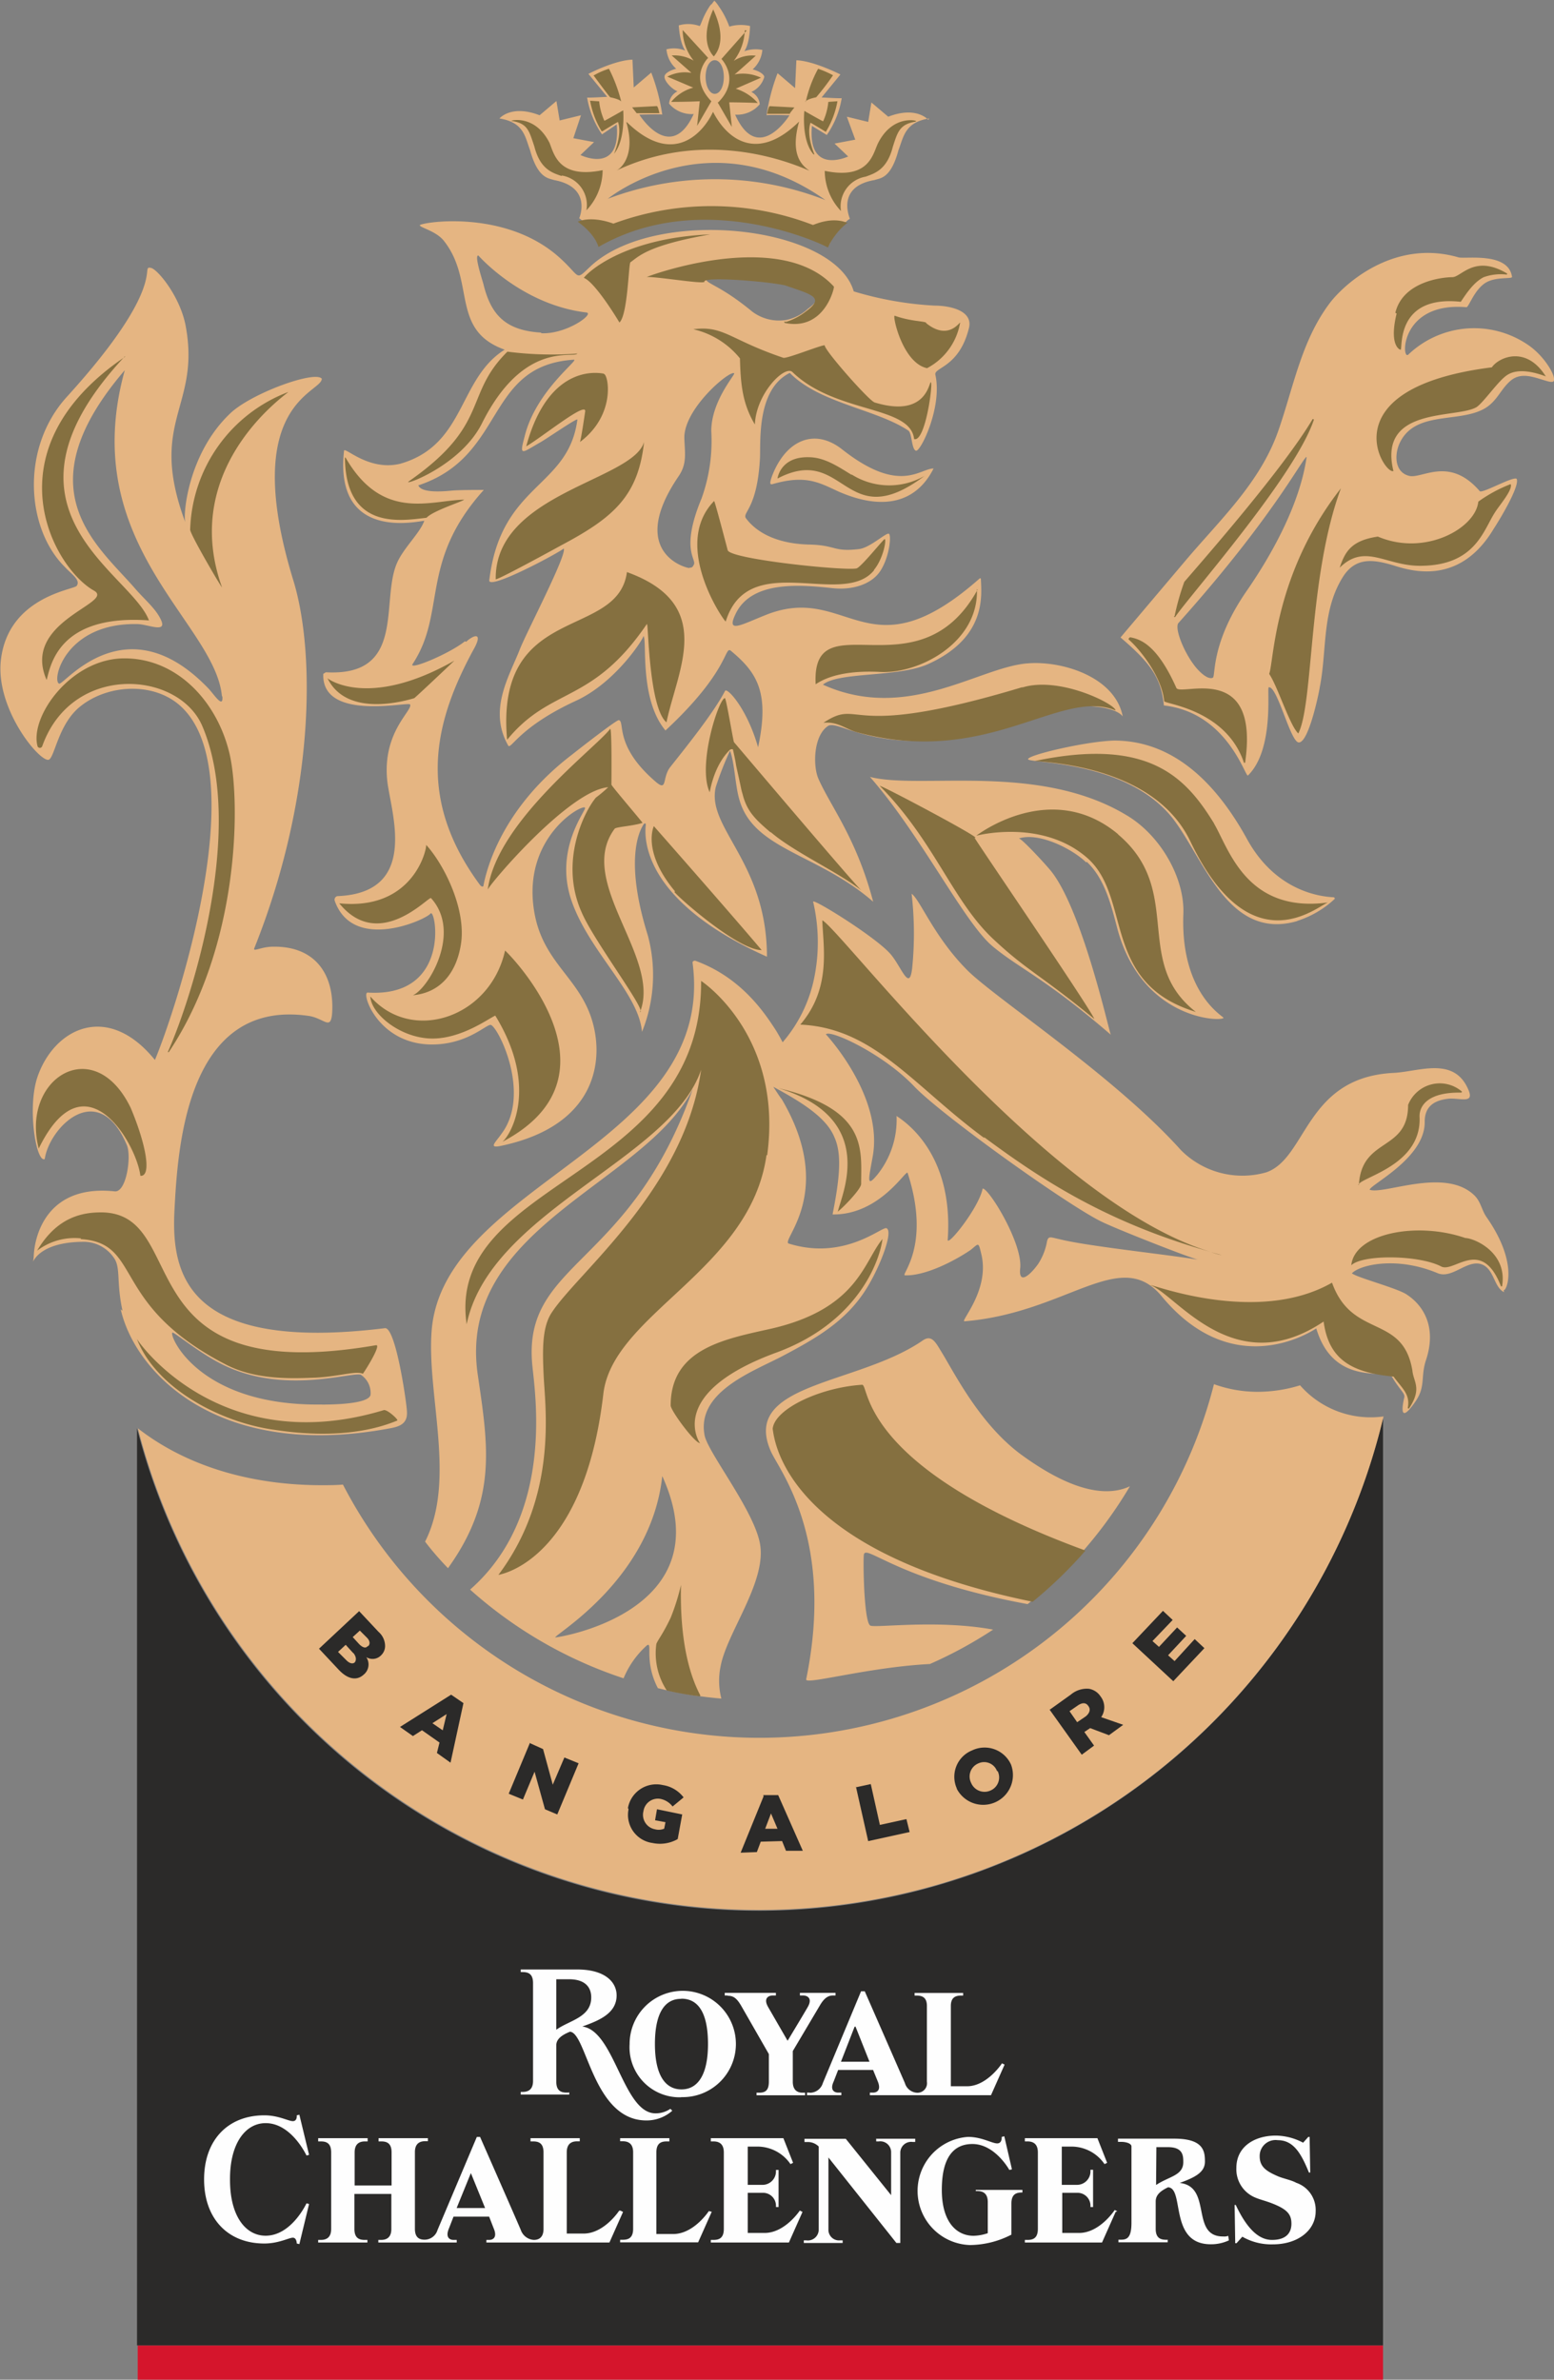 <svg xmlns="http://www.w3.org/2000/svg" viewBox="0 0 203.23 311.15"><rect x="0" y="0" width="203.23" height="311.15" fill="#808080" stroke="none"/><title>Royal Challengers Bangalore logo - Brandlogos.net</title><polygon points="180.87 311.15 18.01 311.15 18.01 306.66 180.87 306.66 180.87 311.15" style="fill:#d5152c"/><path d="M591.26,541.9V663.09H428.31V543.17a83.93,83.93,0,0,0,162.94-1.36Z" transform="translate(-410.39 -356.43)" style="fill:#2b2a29"/><path d="M428.4,543.17c6.86,5.34,15.58,7.45,24.05,7.45h0c.93,0,1.86,0,2.79-.08a61.34,61.34,0,0,0,113.91-13.13,16.78,16.78,0,0,0,5.67,1,18.9,18.9,0,0,0,5.59-.85,12.27,12.27,0,0,0,10.92,4.07,83.92,83.92,0,0,1-162.94,1.44Z" transform="translate(-410.39 -356.43)" style="fill:#e5b582"/><path d="M558.48,571.28l4-4.23,1.27,1.19L561.11,571l.85.76,2.37-2.54,1.19,1.1-2.37,2.54.85.76,2.63-2.88,1.27,1.19-4.07,4.32Zm-6.1,9.57c.51-.42.68-.93.34-1.36h0c-.34-.51-.85-.42-1.36-.08l-1.1.76,1,1.44Zm-4.74-.85,2.79-2a3.25,3.25,0,0,1,2.37-.76,2.26,2.26,0,0,1,1.52,1h0a2.29,2.29,0,0,1,.08,2.71l2.88,1-1.86,1.36-2.46-.93-.76.51,1.27,1.78-1.61,1.19-4.23-5.93Zm-6.86,8h0a1.8,1.8,0,0,0-2.46-1,1.86,1.86,0,0,0-.93,2.54h0a1.9,1.9,0,0,0,2.54,1,1.86,1.86,0,0,0,.93-2.54Zm-5.25,2.29h0a3.72,3.72,0,0,1,2-5,3.79,3.79,0,0,1,5.08,1.86h0a3.89,3.89,0,0,1-7.11,3.13Zm-13.21-.17,1.95-.42,1.19,5.34,3.47-.76.42,1.69-5.42,1.19L522.32,590Zm-10.25,5.42-.85-2-.76,2Zm-1.86-4.4h1.95l3.22,7.28h-2.2l-.51-1.27-2.79.08-.51,1.36-2.12.08,3-7.37Zm-17.7,1.69h0a3.77,3.77,0,0,1,4.57-3,4.22,4.22,0,0,1,2.71,1.61l-1.44,1.19a2.67,2.67,0,0,0-1.61-1,1.91,1.91,0,0,0-2.2,1.61h0a1.92,1.92,0,0,0,1.52,2.37,1.81,1.81,0,0,0,1.19-.08l.17-.85-1.36-.25.25-1.44,3.3.68-.59,3.22a4.69,4.69,0,0,1-3.3.51,3.7,3.7,0,0,1-3.13-4.4Zm-12.79-8.47,1.69.76,1.27,4.66,1.52-3.56,1.86.76-2.79,6.69-1.61-.68-1.36-4.91-1.52,3.64-1.86-.76,2.79-6.69Zm-11.43-1.69.51-2.12-1.86,1.19Zm1.1-4.66,1.61,1.1-1.69,7.79-1.78-1.27.34-1.36-2.29-1.61-1.19.76-1.69-1.19Zm-10.84-6.35c.25-.25.25-.68-.17-1.1l-.93-.93-.93.85.85.93c.42.42.85.59,1.1.25h.08Zm-1.95.93-1-1.1-1,.93,1.1,1.1c.42.42.85.51,1.1.25h0C457,573.48,457,573.06,456.6,572.55Zm.76-5.5,2.54,2.71a2.47,2.47,0,0,1,.85,1.86,1.67,1.67,0,0,1-.51,1.19h0a1.55,1.55,0,0,1-1.95.25,1.71,1.71,0,0,1-.34,2.29h0c-.93.85-2.12.59-3.3-.68L452.11,572l5.34-5Z" transform="translate(-410.39 -356.43)" style="fill:#2b2a29"/><path d="M579.91,641.83a3.75,3.75,0,0,1,2.54,3.73c0,2.46-2.29,4.32-5.59,4.32a7.58,7.58,0,0,1-4-1l-.76.85h-.17l-.08-5H572c1.36,2.88,2.88,4.57,4.74,4.57s2.54-.93,2.54-2.12-.51-1.86-2.46-2.63c-.85-.34-1.61-.51-2.2-.76a4,4,0,0,1-2.54-3.9c0-2.79,2.37-4.23,5.17-4.23a7.77,7.77,0,0,1,3.56.93l.68-.76h.17l.08,4.66h-.17c-1-2.46-2-4.23-4.07-4.23a2.08,2.08,0,0,0-2.37,2.12c0,1.44,1,2,2.46,2.63C578.38,641.32,579.31,641.49,579.91,641.83Zm-18.29-4.66h1.52c1.95,0,2,1.1,2,1.95,0,1.78-1.86,1.86-3.56,3Zm1.61,12.11h-.34c-.76,0-1.36-.25-1.36-1.44v-3.56c0-.85.59-1.36,1.61-1.86,2.2.08.08,7.45,5.59,7.45a5.49,5.49,0,0,0,2.37-.51l-.08-.59a1.65,1.65,0,0,1-.68.08c-4.32,0-1.36-6.52-5.67-7,2.12-.76,3.3-1.44,3.3-2.79s-.17-3-4-3h-7.37v.42H557c.76,0,1.36.25,1.36.59v10c0,1.95-.59,2.2-1.36,2.2h-.34v.34h6.44v-.34ZM525,636.07h5.08v.42h-.34a1.42,1.42,0,0,0-1.61,1.44v11.77h-.51l-8.89-11.18v9.4a1.39,1.39,0,0,0,1.52,1.44h.34v.34h-5.08v-.34h.34a1.42,1.42,0,0,0,1.61-1.44V637.09a2,2,0,0,0-1.44-.59h-.42v-.42H521l5.93,7.37v-5.59a1.42,1.42,0,0,0-1.61-1.44h-.34V636Zm13,6.69h6.1v.34h-.08c-.76,0-1.36.25-1.36,1.44v4.07a12,12,0,0,1-5.42,1.36,7.08,7.08,0,0,1-.25-14.14c1.78,0,3.13.85,3.81.85s.59-.85.59-.85l.34-.08,1,4.32-.34.08s-1.86-3.39-4.83-3.39c-2.29,0-4,1.52-4,6,0,4.23,1.95,6,4.15,6a6.09,6.09,0,0,0,1.86-.34v-4.07c0-1.1-.59-1.44-1.36-1.44H538v-.34Zm18.29,2.88-1.78,4H544.42v-.34h.34c.76,0,1.36-.25,1.36-1.44v-10c0-1.1-.59-1.44-1.36-1.44h-.34V636h9.49l1.27,3.22-.34.17a5.24,5.24,0,0,0-4.15-2.29h-1.44v5h2A1.76,1.76,0,0,0,553,640.3v-.17h.34V645H553v-.17a1.69,1.69,0,0,0-1.69-1.69h-2v5.25h2.2c2.71,0,4.66-3,4.66-3l.34.17ZM515,645.47l.34.17-1.78,4H503.35v-.34h.34c.76,0,1.36-.25,1.36-1.44v-10c0-1.1-.59-1.44-1.36-1.44h-.34V636h9.49l1.27,3.22-.34.17a5.24,5.24,0,0,0-4.15-2.29h-1.44v5h2a1.76,1.76,0,0,0,1.69-1.78v-.17h.34V645h-.34v-.17a1.69,1.69,0,0,0-1.69-1.69h-2v5.25h2.2c2.71,0,4.66-3,4.66-3Zm-44.89-.34,1.86-4.57,1.86,4.57Zm21.26.34s-1.95,3-4.66,3h-2.2V637.85c0-1.1.59-1.44,1.36-1.44h.34V636h-6.44v.42h.34c.76,0,1.36.25,1.36,1.44v10c0,1.1-.59,1.44-1.27,1.44a1.94,1.94,0,0,1-1.69-1.27c-.08-.25-5.34-12.2-5.34-12.2h-.42L467.61,648a1.77,1.77,0,0,1-1.69,1.27c-.76,0-1.27-.34-1.27-1.44v-10c0-1.1.59-1.44,1.36-1.44h.34V636H459.9v.42h.34c.76,0,1.36.25,1.36,1.44v4.32h-4.83v-4.32c0-1.1.59-1.44,1.36-1.44h.34V636H452v.42h.34c.76,0,1.36.25,1.36,1.44v10c0,1.1-.59,1.44-1.36,1.44H452v.34h6.44v-.34h-.34c-.76,0-1.36-.25-1.36-1.44v-4.57h4.83v4.57c0,1.1-.59,1.44-1.36,1.44h-.34v.34h10.25v-.34h-.42c-.51,0-1.1-.34-.59-1.52l.59-1.52h4.66l.59,1.52c.51,1.19-.08,1.52-.59,1.52H474v.34h16.09l1.78-4-.34-.17Zm-50.9-4c0,4.66,2,7.28,4.66,7.28,3.39,0,5.34-4.23,5.34-4.23l.34.08-1.27,5.25-.34-.08s0-.76-.51-.76-1.86.76-3.73.76c-4.74,0-7.88-3.22-7.88-8.38s3.13-8.38,7.88-8.38c1.86,0,3.13.76,3.73.76s.51-.76.51-.76l.34-.08,1.27,5.25-.34.08s-1.95-4.23-5.34-4.23c-2.63,0-4.66,2.63-4.66,7.28Zm63,4.15-1.78,4H491.49v-.34h.34c.76,0,1.36-.25,1.36-1.44v-10c0-1.1-.59-1.44-1.36-1.44h-.34V636h6.44v.42h-.34c-.76,0-1.36.25-1.36,1.44v10.67h2.2c2.71,0,4.66-3,4.66-3Zm-20.33-30.4h1.69c1.95,0,2.88.93,2.88,2.37,0,2.63-2.88,3-4.57,4.23Zm1.61,14.82h-.25c-.76,0-1.36-.25-1.36-1.44v-4.74h0c0-.85.76-1.36,1.78-1.78,2.2.08,3,11.6,10,11.6a5.07,5.07,0,0,0,3.39-1.27l-.25-.25a3.4,3.4,0,0,1-1.95.59c-4.23,0-5.34-10.84-9.57-11.35,2.12-.76,4.49-1.69,4.49-4.07,0-1.69-1.44-3.39-5.17-3.39h-7.37v.34h.25c.76,0,1.36.25,1.36,1.44v12.79c0,1.1-.59,1.44-1.36,1.44h-.25v.34h6.35V630Zm37.52-8.64L524.1,626h-3.73l1.78-4.57Zm-6,8.64h-.34v.34h4.49v-.34h-.42c-.51,0-1.1-.34-.59-1.44l.59-1.52h4.57l.59,1.44c.51,1.19-.08,1.52-.59,1.52h-.42v.34h15.84l1.78-4-.34-.17s-1.95,3-4.57,3h-2.12v-10.5c0-1.1.59-1.36,1.36-1.36h.25v-.34h-6.35v.34h.25c.76,0,1.36.25,1.36,1.36v9.91a1.25,1.25,0,0,1-1.27,1.44,1.75,1.75,0,0,1-1.61-1.27c-.25-.59-5.25-12-5.25-12H523l-5,12a1.77,1.77,0,0,1-1.69,1.27Zm-10.76-12.7h-.34V617h6.69v.34h-.42c-.51,0-1.27.34-.59,1.52l2.54,4.4s1.95-3.22,2.63-4.4-.08-1.52-.59-1.52H515V617h4.66v.34h-.34c-.68,0-1.19.42-1.69,1.27l-3.56,6v4c0,1.1.59,1.44,1.27,1.44h.34v.34h-6.35v-.34h.34c.76,0,1.27-.25,1.27-1.44V625l-3.64-6.35c-.51-.85-.93-1.27-1.69-1.27Zm-6,.42c2.2,0,3.47,1.86,3.47,5.93s-1.36,5.93-3.47,5.93-3.47-1.86-3.47-5.93S497.34,617.78,499.45,617.78Zm0,12.87a6.95,6.95,0,1,0-6.78-6.94A6.54,6.54,0,0,0,499.45,630.65Z" transform="translate(-410.39 -356.43)" style="fill:#fefefe"/><path d="M513.34,393.35c-2.2-.51-10.42-1.19-10.59-.51s1.69.76,6,4.32a5.83,5.83,0,0,0,4.49,1.1,5.92,5.92,0,0,0,2.79-1.44c2.54-1.86.68-2.2-2.71-3.39Zm53.78,127.8c-1.36-.34-10.67-4-12.7-5C550,514,533.58,502.26,530,498.53c-4.07-4.32-11.09-7.54-11.6-6.86,0,0,7.62,8.13,6.1,16.09-.51,2.88-.85,4.07.68,2.2a11.5,11.5,0,0,0,2.46-7.62c.25.25,7.54,4.23,6.69,16.18-.08,1,4.07-4.15,4.57-6.69.85,0,5.25,7.2,4.91,10.42-.25,2.29,1.36.85,2.37-.59a8,8,0,0,0,1.1-2.71c.17-1,.42-.76,1.61-.51,3.64.93,13.64,1.95,18.29,2.71ZM497,549.43c-1.44,13.38-13.89,20.58-14,21.09C483,570.61,505.13,567.3,497,549.43Zm-57.59-102c-.93-9.65-19-19.9-12.7-42.6-13.21,15.41-3.9,22.61,1.19,28.37,1.36,1.61,2.88,2.79,3.56,4.32.76,1.69-1.61.59-3,.51-9.57-.25-11.35,7.45-10.33,7.79.68.17,8.72-10.59,19.48.59.68.68,2,2.79,1.86,1.1Zm13,92.65c1.69,0,6.18-.08,6.44-1.27a2.87,2.87,0,0,0-1.27-2.63c-1.19-.42-10.25,2.71-18.29-1.44-3-1.52-6.1-4.15-6.35-4.07-.51.25,3.3,9.65,19.56,9.4Zm-26-12.28c-.85-3.9-.17-5.67-1.19-7a4.77,4.77,0,0,0-4.07-2c-7,.08-6.52,4.07-6.35,1.95.08-2.71,1.69-9.49,10.59-8.55,1.52.17,2.2-4.49,1.61-6-3.73-8.89-10.16-2.37-10.76,1.78-1.1.51-2.29-6.52-1-10.59,2.12-6.44,9.15-10.08,15.41-2.37,2.54-6,13-37.18,3.47-46.16-3.47-3.3-9.57-3-13.21-.08-3,2.37-3.39,7-4.23,7-1.36,0-6.86-6.78-6.18-13,.93-8.3,9.49-9.23,9.91-9.74.59-.76-.76-1.61-1.52-2.46-5.08-5-5.84-15.58.25-22.27,13.55-14.91,9.4-17.19,11-16.85.85.17,3.9,3.81,4.57,7.79,1.86,10.5-5,12.28-.08,25.49-.34-.93.34-9,5.84-14.23,2.71-2.63,11.09-5.67,12-4.57.08,1.86-10.84,3.13-3.73,26.34,3,9.74,2.71,28.63-5.08,48.1-.25.59.85-.17,2.46-.17,5.59-.08,8,3.73,7.71,8.64-.17,2.37-1,.76-3,.42-16-2.37-17.19,17.11-17.62,25.32s1.27,18.72,27.52,15.5c1.44-.17,2.88,10.08,2.88,10.92.08,1.52-.85,1.95-2.37,2.2-22.44,4.15-33.2-7.37-35.06-15.58Zm126.1-58.69c2.37,2.2,3.22,5.76,4,8.72,3.22,12,13.64,12.2,13.89,11.69.08-.17-5.67-3.13-5.25-13.64.17-4.66-3-10.25-7.45-12.87-11.52-6.94-26.93-3.3-33.54-5,6.69,7.62,12.36,19.14,16.09,22.19,3.47,2.88,6.86,4.15,15.41,11.52-.17-.17-3.64-16-7.71-21.26-.42-.59-4-4.49-4.32-4.4,2.63-.85,7,1.36,8.81,3.13Zm28.79-52.85c-.08-.93-3.64,6.94-16.77,21.6-.59.59.59,3.64,2,5.5.42.59,1.69,2,2.46,1.69.42-.17-.34-4.49,4.49-11.43,3.39-4.91,6.94-11.43,7.79-17.45Zm32.35-10.42c0,.42,0,.68-.93.42-1.52-.42-3.3-1.27-4.74-.08s-1.86,3-3.9,3.9c-3.3,1.52-8.47.25-10.5,4-.85,1.52-.93,4.07,1.1,4.57,1.69.42,5.25-2.63,9.23,2,.34.34,4.4-2,4.83-1.61.42.93-2.12,5.17-3,6.52-4.4,7.37-10.59,5.59-13,4.83-2.79-.85-5.17-1.19-6.86,1.69-2.63,4.4-1.95,9.4-2.88,14.14-.17,1.1-1.52,7.45-2.79,7.28-1.1-.17-2.79-7.45-3.9-7.2-.25.08.76,8.13-2.71,11.52-.34.34-2.63-8.21-11-9.15-.34-3.56-1.69-5.5-5.67-8.89l8.38-9.91c4.57-5.42,9.91-10.33,12.28-17.19,2-5.76,3-11.69,6.69-16.6,1.78-2.37,8.3-8.47,16.85-6,.85.25,6.52-.76,7,2.54.08.34-2.2-.08-3.56.85s-2,2.88-2.37,3.13c-8.81-.76-8.55,7.11-7.62,6.18a12.47,12.47,0,0,1,15.24-1.52C612.26,402.75,613.61,405.29,613.61,405.88ZM489.88,382.42a39.66,39.66,0,0,1,28.46.17C503,371.75,489.88,382.42,489.88,382.42Zm12.79-15.92c0,1.19.51,2.2,1.19,2.2s1.19-.93,1.19-2.2-.51-2.2-1.19-2.2S502.67,365.23,502.67,366.5Zm29.22,5.42c-3.13.51-3.3,2.29-4,4.15-1,3.73-2.37,3.64-3.13,3.9-5,.85-3.3,4.83-3.22,5.08-.08,0-.08.08-.17.08-.51.42-2.2,2.12-2.46,3.22-.25-.25-16.26-8-30.06-.08,0,.08-.25-1.52-2.71-3.3,0,0,1.78-4.07-3.3-5-.76-.25-2.12-.25-3.13-3.9-.68-1.86-.85-3.64-4-4.15,0,0,1.52-1.86,5.25-.42l2.2-1.86.42,2.54,2.79-.68-1,3,2.71.51-1.78,1.69s5.34,2.63,4.74-4L489.12,374a11.83,11.83,0,0,1-1.95-4.83c-.08.08,2.63-.08,2.63-.08l-2.46-3s3.39-1.78,5.76-1.86c0-.08.17,3.64.17,3.64l2.29-1.95a25.84,25.84,0,0,1,1.44,5.5c-.17-.08-3,0-3,0s4.07,6.52,7.11-.08a3.87,3.87,0,0,1-3.22-1.36,2,2,0,0,1,1.1-1.61c-.85-.34-1.78-1.44-1.69-1.95,0-.34.59-.76,1.52-1a3.85,3.85,0,0,1-1.27-2.54,3.87,3.87,0,0,1,2.46.17s-.68-.76-.85-3.3a4.4,4.4,0,0,1,2.71.08c.17,0,.34-1.1,1.36-2.63.08-.08.08-.17.17-.17.17-.17.25-.34.42-.51h0a4.49,4.49,0,0,1,.59.76,11.28,11.28,0,0,1,1.36,2.63,5.35,5.35,0,0,1,2.71-.08c-.08,2.54-.76,3.3-.76,3.3a4.51,4.51,0,0,1,2.37-.17,3.85,3.85,0,0,1-1.27,2.54c.93.25,1.52.68,1.52,1a3.06,3.06,0,0,1-1.69,1.95,2,2,0,0,1,1.1,1.61,3.87,3.87,0,0,1-3.22,1.36c3,6.69,7.11.08,7.11.08s-2.79-.08-3,0a25.84,25.84,0,0,1,1.44-5.5l2.29,1.95s.17-3.73.17-3.64c2.29.08,5.76,1.86,5.76,1.86l-2.46,3s2.79.17,2.63.08a11.83,11.83,0,0,1-1.95,4.83l-1.95-1.19c-.59,6.52,4.74,4,4.74,4l-1.78-1.69,2.71-.51-1.1-3,2.79.68.42-2.54,2.2,1.86c3.73-1.44,5.25.42,5.25.42Zm-60.55,68.43c1.1-1,2.29-1.27.93,1.1-5,9.23-7.62,19.22.93,30.74.17.17.42.25.42,0,.51-2.63,2.71-10.33,11.6-17.11.85-.68,5.84-4.57,6.1-4.49.85.17-.68,3.39,4.91,8.13,1.44,1.19.76-.59,1.78-1.95,1.86-2.37,5.59-6.94,7.2-10,.25-.51,2.88,2.29,4.32,7.37,1.52-7.11-.08-9.74-3.56-12.62-.85-.68-.17,2.63-8.55,10.42-3.47-4.15-2.37-11.86-2.88-12.36.17.08-3.47,6-8.81,8.47-7.54,3.47-8.55,6.52-8.89,5.84-2.63-4.66.17-9.06,1.52-12.53.85-2.2,6.18-12.36,5.76-13.21-1,.76-9.91,5.5-9.74,4.15,1.52-12.7,10.33-12,11.52-21,.08-.34-4.32,2.71-4.91,3-2.37,1.36-2.71,1.86-2-.76,1.44-6,7.28-10.16,6.44-10.08-11.69.76-8.81,12.62-20.33,16.43.42,1.1,3.56.76,4.49.68s3.3-.08,4.07-.08c-8.47,9.4-4.83,16-9.32,22.78-.51.85,4.83-1.36,6.86-3ZM481.16,400c3.3.17,7-2.54,5.93-2.71-8.47-1-14.06-7.37-14.14-7.45-.59-.08.59,3.39.68,3.81,1,4.07,3,6,7.54,6.27Zm19.39,30.66c.34,0,.42-.08.59-.42.34-.76-1.78-1.95,1-8.64a22.26,22.26,0,0,0,1.27-8.81c0-3.9,3.13-7.37,3-7.54-.51-.51-6.69,4.66-6.52,8.55.08,2,.34,3.3-.76,4.91C492.42,428.58,500,430.7,500.55,430.7ZM453,444.33c10.59.59,7.11-9.32,9.32-14.31.85-1.95,3-3.9,3.56-5.5-1.36.17-11.77,2.46-10.5-9.15.08-.59,3.22,2.71,7.37,1.69,8.55-2.46,7.54-11.09,13.64-14.91-7.11-2.54-3.81-8.89-7.88-14.14-1-1.36-3.13-1.78-3.22-2.12s11.18-2.29,18.38,4.32c2.79,2.54,1.86,3,4.07.93,8.64-7.79,31.84-5.17,34.3,3.39a44.52,44.52,0,0,0,10.59,1.86c1.86,0,5,.59,4.49,2.88-1.27,5.25-4.66,5.17-4.4,6.18.93,4.23-1.95,10.08-2.54,9.91s-.51-2.29-1-2.63c-4.15-2.79-11.6-3.56-15.5-7.54-4.32,2.12-3.81,8.89-3.9,11.09-.34,6.61-2.29,7.11-1.86,7.88,1.69,2.29,4.74,3.39,8.3,3.47s3.13,1,6.52.59c1.44-.17,3.56-2.2,3.9-2s.08,3-1.1,4.83-3.73,2.54-6.18,2.29c-4-.42-10.5-1.1-12.7,3.22-1.44,2.88.68,1.52,4.15.17,10.59-4,13.13,8.21,27.69-4.66.08-.08.17,0,.17.08.08,2.12.76,7.62-6.86,11.09-3.9,1.78-11.77,1-13.8,2.71,11.09,5,20.49-2.37,26.85-2.79,4.49-.34,11.35,1.78,12.36,6.94-1.1-1.44-6-1.69-8-.93-22.1,8.55-28.88,1-30.57,2.2-1.86,1.27-1.95,5.08-1.27,6.78,1.52,3.56,5,7.79,7.2,16.18-7.28-6.35-15.75-6.78-17.53-13.47-.51-1.78-.59-4.66-1.19-6.27a42,42,0,0,0-1.86,4.74c-1.27,5.34,6.69,9.82,6.69,22.19-16.09-7.2-16.09-15.33-15.84-17.28,0-.17-.17-.17-.25-.08-.76,1.1-2.46,5.08.51,14.57a19.85,19.85,0,0,1-.76,12.62c-.42-5.08-6.94-10.5-9.23-17.19s1.95-11.77,1.78-12.11c-.25-.59-8.13,3.73-6.69,13.3,1,6.69,5.59,8.64,7.45,14s1,14.31-11.94,16.94c-1.44.25-.51-.51.25-1.61,3.9-5.17-.34-13.8-1.36-14.23-.51-.25-3.13,2.71-8.13,2.54-6.78-.25-8.89-6.86-8-6.78,11,.68,8.89-11.18,8.21-10.33s-10.16,5.08-12.53-1.69a.48.48,0,0,1,.34-.59c11-.42,6.86-11.35,6.52-15.24-.59-6.27,3.39-9.06,3-9.82-.17-.42-11.6,2.29-11.35-4Zm127,32.52A12.88,12.88,0,0,0,584.9,474c.08-.08.08-.17-.08-.25-1.61-.08-7.54-.68-11.35-7.62-3.64-6.61-9.15-12.87-17.36-12.87-3.64.08-11.6,1.95-11.26,2.46s13.47.17,19.22,8.13c4,5.5,7.2,15.58,16,13ZM520.54,415.2c-3.64-2.88-7.37-1.19-9.15,3.39-.51,1.36-.17,1.19.17,1.1,4.23-1.19,5.93-.17,8.47,1,6,2.63,10.25,1.36,12.45-3C530.7,417.66,528.08,421.13,520.54,415.2Zm86.55,110.18c-1.44-.68-1.27-3.39-3.3-3.73-1.78-.25-3.56,1.95-5.34,1.27-5.42-2.29-10.25-1.1-11.26,0,.76.59,6,1.95,7.2,2.79,2.29,1.52,3.9,4.4,2.46,8.64-.68,2.12,0,3.39-1.36,5.34-1.69,2.46-1.95,1.61-1.44-.59.08-.51-.59-.93-1.61-2.63-.68-1.1-7.62,1.36-9.91-6.35-1.69,1.1-11.35,6.52-20.24-4.23-5.42-6.52-12.36,2.2-25.75,3.3-.68.08,3.3-4,2.2-8.72-.42-1.78-.34-1.44-1.44-.59-2,1.36-5.84,3.39-8.55,3.3-.68,0,3.47-3.73.34-13.38-.17-.59-3.56,5.5-9.82,5.42,1-5,1.19-8,.25-10.08-1-2.46-3.9-4.4-8-6.61h0c.17.25.93,1.44,1.1,1.61,7.2,12.2-.25,18.55.93,18.89,7.37,2.29,12.28-2.37,12.79-2,.85.42-.68,4.57-2.37,7.45-2.63,4.49-6.52,6.78-11.52,9.4-3.9,2-11,4.66-9.91,10.25.51,2.37,6.69,10.08,7.28,14.4.68,4.91-4.32,11.35-5.17,15.67a9.29,9.29,0,0,0,.08,4.32,53,53,0,0,1-8.3-1.36,9.52,9.52,0,0,1-1.1-4c-.08-1.19.17-2.12-.51-1.44a11.88,11.88,0,0,0-2.88,4.15,56.69,56.69,0,0,1-20.07-11.6c11.09-9.74,8.47-25.75,8.13-29.39-1.27-13.55,12.79-12.7,21-36.08-6.27,12.45-31,18.12-28.12,37.43,1.36,9.32,2.54,16.26-3.9,25.24a38.89,38.89,0,0,1-3-3.47c4.07-8,.25-19.06.85-27.44,1.36-19.48,37.35-24.39,34.13-48.27,0-.17.17-.25.34-.25,6.1,2.2,9.15,6.94,10.59,9.15.25.42.59,1,.85,1.52a18.52,18.52,0,0,0,4.07-8.13,23.24,23.24,0,0,0-.08-10.25c-.08-.51,8.55,4.83,10.25,7,1.36,1.69,2.37,4.83,2.71,1.61a45.2,45.2,0,0,0-.08-9.65c1.1.76,2.88,5.5,7.11,9.82,3.39,3.56,19.31,13.89,28.12,23.71A11.34,11.34,0,0,0,576,509.71c5.34-1.86,5.08-12.45,16.68-13,3.3-.17,7.88-2.2,9.74,2.2.85,1.95-1.19,1-2.71,1.19-2,.25-3,1.19-3,3,.08,4.74-7.11,8.21-7.2,8.89,1.86.68,9.91-3,13.72.76.85.85.93,1.95,1.61,2.88,4.23,6.1,2.54,9.65,2.2,9.49ZM540.27,569.5A55.71,55.71,0,0,1,532,574c-8.13.42-16.35,2.79-16.18,2,3.81-18.55-3.64-27.44-4.66-29.9-3.81-8.89,11.43-8.55,19.9-14.4,1.1-.76,1.61.08,2.37,1.36,1.61,2.54,5.08,9.74,10.84,13.8,6.86,4.91,11.18,5.17,13.89,3.9a56.87,56.87,0,0,1-13.38,15.41c-17.45-3.22-21.34-8.13-21.43-6.35s.08,8.72.85,9.15C524.77,569.33,532.9,568.15,540.27,569.5Z" transform="translate(-410.39 -356.43)" style="fill:#e5b582"/><path d="M545.44,565.86c-32.77-6.69-33.79-21.43-34-22.61.25-2.63,6.27-5.42,11.69-5.76,1-.08-.59,10.76,29.22,21.68A56.81,56.81,0,0,1,545.44,565.86Zm-43.53,12.36a38.47,38.47,0,0,1-4.32-.76,8.86,8.86,0,0,1-1.36-6.1c.25-.59.85-1.27,1.86-3.39a28.17,28.17,0,0,0,1.36-4.32c-.17,7.28,1.1,11.77,2.54,14.48ZM421,518.35a8.08,8.08,0,0,0-5.76,1.61c2.2-3.73,5-4.91,7.88-5,12.79-.59,2.63,23.2,36.42,17.36.76-.17-1.1,2.88-1.69,3.73-.93-.42-3,.34-6.18.51-2.54.08-7.62.42-11.69-1.69-15.33-7.88-10.84-15.92-19.06-16.43Zm25.07,25c-6.86-1-15.24-5.34-17.78-11.86.76,1.27,11.52,15.58,32.27,9.32.42-.17,2,1.27,1.78,1.36-1.86.76-7,2.63-16.18,1.19Zm57.59-185.72c-.08,0,2.12,3.81.08,6.18C503.77,363.79,501.65,362.1,503.69,357.61Zm-15.58,8.64a9.66,9.66,0,0,1,1.95-.85,20.19,20.19,0,0,1,1.61,4.32c0-.08-.25-.34-1.44-.59-.08,0-2.2-2.88-2.2-2.88Zm27.69,3.47a16.19,16.19,0,0,1,1.61-4.32,13.67,13.67,0,0,1,1.95.85,32.56,32.56,0,0,1-2.2,2.88c-1.19.25-1.36.51-1.44.59Zm1,6.86c-1.61-1.86-1.19-5.67-1.19-5.67s2.37,1.36,2.46,1.36a8,8,0,0,0,.68-2.54l1.19-.08a11.62,11.62,0,0,1-1.52,4s-1.95-1.19-2-1.19c-.59,1.61.51,4.15.51,4.15Zm-27.69-3a11.62,11.62,0,0,1-1.52-4l1.19.08a8,8,0,0,0,.68,2.54c.08,0,2.46-1.36,2.46-1.36s.34,3.81-1.19,5.67c0,0,1.1-2.54.51-4.15-.08,0-2,1.19-2,1.19Zm4.57-2.37-.59-.76,3.22-.17c.17,0,.34.93.34.93Zm14.14-10.84a6.92,6.92,0,0,1-1.44,4,4.36,4.36,0,0,1,2.88-.68s-2.71,2.46-2.79,2.46a5.51,5.51,0,0,1,3.47.42l-3.3,1.44a6.32,6.32,0,0,1,2.88,1.86s-2.2-.08-3.73-.08l.34,3.22-1.86-3.22h.08c3-3,.42-5.67.42-5.67l3.3-3.73Zm5.93,10.92h-3s.17-1,.34-1l3.22.17-.59.76Zm-12.7-5.17c-.08-.08-2.79-2.46-2.79-2.46a5.06,5.06,0,0,1,2.88.68,6.41,6.41,0,0,1-1.44-4L503,364s-2.63,2.54.42,5.67l-1.86,3.22.34-3.22c-1.52.08-3.73.08-3.73.08a5.66,5.66,0,0,1,2.88-1.86l-3.39-1.44a4.89,4.89,0,0,1,3.47-.42Zm-8.64,6.27c6.18,6,10.08,1.19,11.26-1.36,1.95,3.81,5.93,6.52,11.26,1.27-1.27,4.49.51,5.84,1.36,6.44-5.84-2.54-15.5-4.66-25.32,0,.93-.42,2.54-2.37,1.36-6.35Zm37.77-.08c-2.12.34-2.37,1.36-3,3.3-.76,3-2.37,3.47-3.56,3.9a3.94,3.94,0,0,0-3.22,4.49,7.67,7.67,0,0,1-2.12-5.25c5.76,1.19,6.27-2.12,6.94-3.56C527.06,371.42,530.28,372.18,530.19,372.26Zm-46.33,7.11c-1.19-.42-2.79-.85-3.56-3.9-.68-2-.85-3-3-3.3-.08-.08,3.13-.85,5,2.88.59,1.44,1.19,4.74,6.94,3.56a7.67,7.67,0,0,1-2.12,5.25A3.91,3.91,0,0,0,483.87,379.38ZM435.26,425.7a19.87,19.87,0,0,1,12.79-18c.76-.34-14.4,9.32-8.64,25.49C439.58,433.66,435.34,426.46,435.26,425.7ZM495,438c-7.2,10.59-12.53,8.13-18.29,15.16-1.61-18,14.48-13,15.67-21.93,11.69,4.23,6.61,12.7,5.17,19.65-2.29-1.95-2.37-12.79-2.54-12.79Zm-68.26-35c-18.72,20,.76,28.2,3.13,34.55-11.86-.85-12.87,5.93-13.38,7.79-3.39-7.71,9.06-10.08,6.18-11.69-5.34-3-13.89-18.38,4.07-30.57Zm5.59,91c3.39-7.62,10.08-29.39,4.57-42.51-3-7.37-17.11-8.47-21,2.54a.33.33,0,0,1-.59,0c-1.1-3.81,4.32-11.52,11.35-11.52s12.28,5.84,13.8,12.7c1.36,6.27,1.27,24.9-8,38.79Zm-16.85,12.7c-2.46-9.23,7.2-15.33,12-5.42,2,4.74,2.79,9,1.27,8.89-.51-4.23-7.28-15.92-13.3-3.56ZM592.87,397.33c1-4.15,6.27-4.66,7.45-4.66s2.88-3,7.11-.51c.08,0,.08.17,0,.17a6.63,6.63,0,0,0-3,.34c-1.36.68-2.37,2.29-3,3.22-8.72-.93-7.54,6.35-7.88,6.27s-1.44-.93-.51-4.74Zm19.65,8.3c-2.71-1-4.32-.76-5.25,0-1.1.85-2.79,3.3-3.73,4-2.54,1.61-13-.17-10.92,8.38-1.19.59-8.64-10.84,12.87-13.55.85-1.27,4.49-3,7.11,1.27Zm-6.61,17.78c-1.52,2.29-2.54,7-9.82,7-4.49,0-7.2-3-10.5.25.68-2,1.44-3.56,5-4.07,6.18,2.63,12.79-1.1,13.13-4.57a18.77,18.77,0,0,1,4.23-2.29C608.28,420.45,606.42,422.57,605.91,423.41ZM564,437a32.26,32.26,0,0,1,1.27-4.49c3-3.47,13-14.91,16.77-21.26.08-.08.17,0,.17.08-2.46,7.37-16.26,23-18.12,25.75-.08.08-.17,0-.17-.08Zm21.77-16.77c-4.32,11.6-3.56,28.12-5.59,32.1-1.1-1-2.71-6.18-3.81-7.79C577,443,576.94,431.54,585.75,420.28ZM558.06,440.1c-.17-.08,0-.34.17-.34,1.27.25,3.47.93,6,6.61.51,1.19,10.92-3.64,9,9.74,0,.08-.17.08-.17,0-2.37-6.94-10.33-7.62-10.42-8C562.38,445.1,559.67,441.54,558.06,440.1ZM453.3,445.18c-.08-.08,5.17,4.07,16.51-2.37-.25.25-5,4.74-5.25,4.91-2.29.68-9,2.2-11.35-2.63Zm12.87,21.77c2.29,2.54,5.25,8.38,4.49,13-.59,3.64-2.63,6.27-6.27,6.61,2-.85,6.44-8.21,2.37-12.7-.25-.34-6.78,7.11-12,.68,9.91,1,11.52-7.45,11.35-7.62Zm28,21.77c.34-.76-6.18-9.4-7.71-13-3-6.69.42-13.3,1.86-15a18.26,18.26,0,0,0,1.61-1.36c-5.08.42-15.33,12.45-15.75,13.38,1.19-8.89,14.06-18.46,16-21,.25-.34.17,7.11.17,7.28s4.07,4.91,4.07,5c-1.27.42-3.39.51-3.64.76-5.17,6.94,6.18,16.85,3.3,24ZM498.69,473c-4.4-5.25-2.79-8.55-2.79-8.55S506,475.92,510,480.66c-3,0-10.5-6.52-11.43-7.62Zm11.94,34.47c-2.12,15.07-20.16,20.75-21.34,31.25-2.2,18.8-10.67,23-13.72,23.63,7.62-10.16,6.18-21.34,5.93-25.83-.17-3.56-.25-6.61,1.1-8.55,3.47-5.25,17.36-16.18,19.48-31.67-3.9,11.69-27.61,18.46-30.66,33.28-2.79-19.06,30.83-18.89,30.66-44.89.17.08,10.76,7.2,8.64,22.78ZM502,545.11c-.59.25-3.9-4.23-3.9-4.91,0-7.54,7.28-8.72,13.3-10.08,11.18-2.63,11.94-8.72,14.4-11.69-.42,3.22-3.47,11-13.8,14.82-14.65,5.34-10.08,11.86-10.08,11.86Zm9.15-79.86c-2.12-1.78-3-2.79-3.56-4.66-.08-.34-.17-.59-.25-.93-.17-.85-.42-1.95-.68-3.13-.08-.59-.25-1.36-.42-2.12a.44.44,0,0,0-.42.08c-2.29,2.29-2.63,5.93-2.63,5.5-1.61-3.56,1.19-12.2,2-12.28.17,0,1.1,5.67,1.19,5.76s15.92,18.8,16.68,19.39c-3.13-2.46-8.81-5-11.86-7.62Zm8.81,49.63c.34-1.95,5.5-12.2-7.79-16.18,11.77,2.79,10.84,8,10.84,12.53,0,.76-3,3.73-3.13,3.64Zm-43.87-9.15c1.19-1,4.74-7.28-.93-16.51-.93.42-4.4,3-8.21,3-4.07,0-8-3.13-8.13-5.5,5.42,6.18,15.67,2.79,17.62-6C476.59,480.75,492.85,496.93,476.08,505.73Zm94.09,14.82a9.25,9.25,0,0,1-1.44-.42C569.24,520.3,569.66,520.38,570.17,520.55Zm0,0a9.25,9.25,0,0,1-1.44-.42C569.24,520.3,569.66,520.38,570.17,520.55Zm-31.08-15.33c-9.23-6.78-14.4-14.4-24.05-14.82,4.07-4.74,3-10.08,2.88-13.64,2.46,1.27,29.47,37,50.81,43.36-13.89-3.9-22.53-9.74-29.64-15Zm49,6.18c.34-6.35,6.44-4.32,6.44-10.5a4.45,4.45,0,0,1,7-1.78c.08.08,0,.17-.08.17-4.49-.08-5.5,1.86-5.42,3.22.25,6.27-7.54,7.79-8,8.81ZM463.88,419.35c10.67-7.45,7.11-11.26,12.87-16.94a45.42,45.42,0,0,0,9.15.25c-.51.68-7-1.78-12.45,9.06C470.66,417.4,462.78,420.11,463.88,419.35Zm39.38-32.27c-8.21,1.44-9.32,2.88-10.42,3.64-.25.17-.34,6.86-1.44,7.88h0c-.59-1-3.3-5.34-4.66-5.84C487.68,391.57,492.68,387.51,503.26,387.08ZM524.69,431c-4.07,5-16.43-2.88-19.39,6.69-.08.17-7.2-9.91-1.52-15.75.08-.08,1.78,6.44,1.78,6.44.42,1.19,15.33,2.71,16.85,2.37.59-.17,3.3-3.56,3.64-3.81s-.08,2.46-1.36,4Zm-69.11-14.74c4.83,8.38,11.09,5.59,15.5,5.5,0,.17-4.07,1.44-4.91,2.37-3.13.34-10.59,1.78-10.67-7.88Zm82.57,17.19c.25,7-7.54,11.09-12.62,10.84-3.13-.17-6.35.17-8.47,1.61-.59-11.18,13.47,1.61,21.17-12.36Zm5.93,12.87c4.91-1.52,12.2,2.2,12.2,3-7.28-3-16.6,7.45-33.71,2.88-1.61-.42-2.54-1.44-4.49-1.27C523.25,447.55,520.46,453.39,544.08,446.28Zm-14.14-32.44c-.42-4.49-10.25-3.3-15.92-8.81-1-.93-4.74,2.79-4.91,6.86-1.61-2.71-1.86-5.17-1.95-8.64a11,11,0,0,0-6.1-3.81c4-.51,4.74,1.36,11.77,3.73.42.17,5.42-1.86,5.42-1.61,0,.68,5.76,7.2,6.52,7.45,6.94,2.12,7.11-2.88,7.37-2.63C532.4,406.82,531.38,414.27,529.94,413.84Zm1.52-15.24c3,2.46,4.49-.25,4.49,0a8.31,8.31,0,0,1-4.32,5.93c-3.22-.68-4.57-6.94-4.23-6.86,2.12.76,3.81.68,4.15.93Zm-42.09,6.69c.59.08,1.61,5.34-3.13,8.89.17-.51.59-3.39.68-4,.17-1.36-5.67,3.39-7.71,4.57C482.26,403.51,489.2,405.29,489.37,405.29Zm5.25,8.89c-.76,7.11-4.07,9.91-10.76,13.47,0,0-8,4.4-8.64,4.49C475.06,420.87,493.27,419.26,494.63,414.18Zm62,51.32c8.72,7.37,1.78,16.68,10.16,23.2-12.45-3.81-8.3-15-14.23-20.16s-14.48-2.88-14.48-2.88S547.81,458.14,556.62,465.51Zm12.53-1.44c1.95,3.3,4.23,11.77,14.91,10.33-1.44.51-10.16,8.38-18-8-4.49-9.4-17.36-10.25-20.33-10.5,14.91-3.13,19.73,2.12,23.46,8.21Zm37.69,60.47c0,.08-.17.08-.17,0-2.54-6.44-6.1-1.69-7.79-2.54-2.88-1.52-10.25-1.61-11.77-.17.42-4.15,8.55-5.76,14.91-3.56C603.28,518.35,607.52,520.21,606.84,524.53Zm-69-58.61c0,.17,15,22.1,15.67,23.71-7.11-5.84-8.72-6.27-13-10.25-5.5-5-7.79-12.87-15.07-20.24.25-.08,12.53,6.44,12.53,6.78Zm57.25,69.53c.08,1.61,1.36,2.37-.42,5.08-.08.08-.17,0-.17-.08.34-1.78-.76-2.54-1.86-4.07-5.34-.51-8.47-2.12-9.15-7.2-11.69,7.88-19.22-3.47-22.61-4.74-.34-.34,13.8,5.34,23.71-.34,2.63,7.37,9.23,4.07,10.5,11.43Zm-7.88-142.62h0Zm.08,0h0Zm-66-7.37a8.91,8.91,0,0,0-2.63,3.3c-.25-.25-16.26-8-30-.08,0,.08-.25-1.52-2.71-3.3,0,0,1.61-.85,4.66.25a37,37,0,0,1,26.08.17c0,.08,2.37-1.19,4.57-.25Zm65.8,7.37h0Zm.08,0h0ZM521.73,418.5c-1.78-1.1-3.56-2.29-5.59-2.29-3.73-.08-4.07,2.79-4.07,2.79,8.89-4.66,8.72,7.54,19.22-.34a9.22,9.22,0,0,1-9.49-.17Zm-8.81-20h.34a8.3,8.3,0,0,0,2.54-1.36c2.54-1.86.68-2.2-2.71-3.39-2.2-.51-10.5-1.19-10.59-.51v.08h-.08c-.76.17-5.84-.68-7.45-.68,2.88-1.1,18-5.84,24.48,1.27.08.08-1.19,5.84-6.44,4.74Z" transform="translate(-410.39 -356.43)" style="fill:#857040"/></svg>